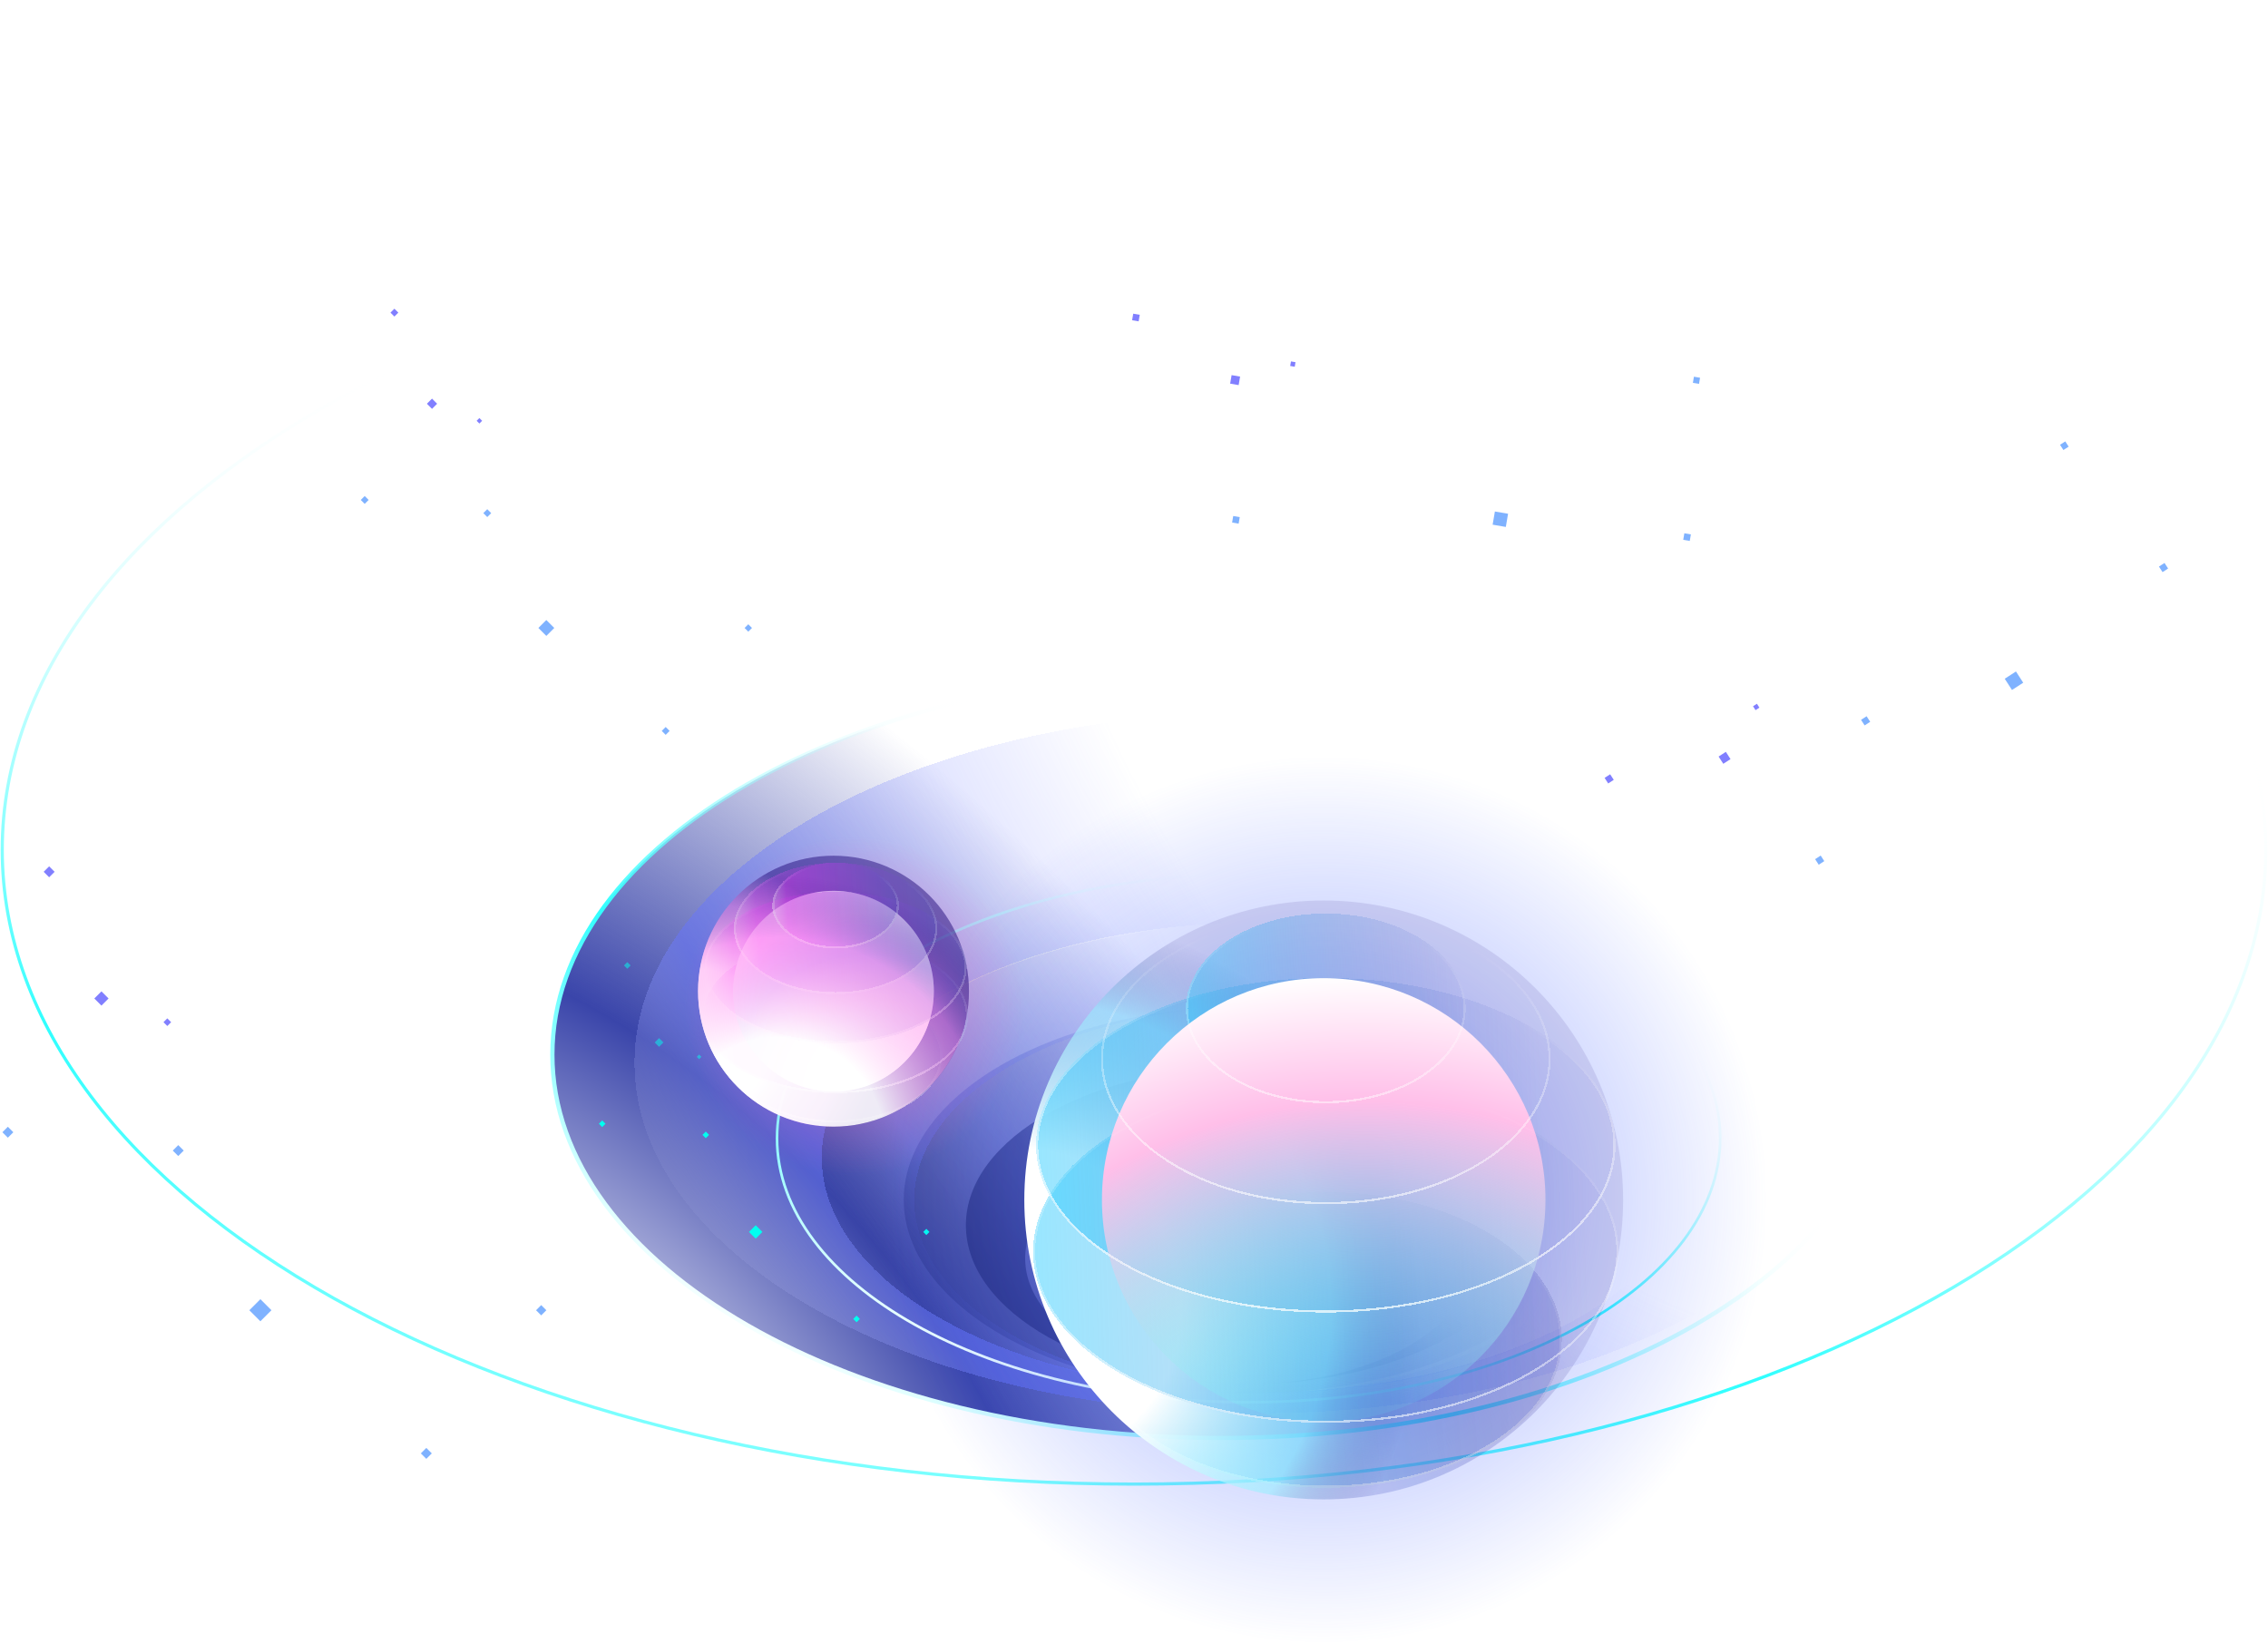 <?xml version="1.0" encoding="UTF-8"?> <svg xmlns="http://www.w3.org/2000/svg" width="1116" height="809" viewBox="0 0 1116 809" fill="none"> <path d="M1114.9 418.149C1114.9 504.128 1052.77 582.127 951.957 638.676C851.174 695.21 711.89 730.202 558 730.202C404.11 730.202 264.827 695.21 164.043 638.676C63.235 582.127 1.1 504.128 1.1 418.149C1.1 332.169 63.235 254.17 164.043 197.622C264.827 141.087 404.11 106.095 558 106.095C711.89 106.095 851.174 141.087 951.957 197.622C1052.77 254.17 1114.9 332.169 1114.9 418.149Z" stroke="url(#paint0_linear_714_2590)" stroke-width="1.553"></path> <path d="M929.759 518.944C929.759 570.772 893.185 617.893 833.62 652.115C774.083 686.321 691.765 707.511 600.783 707.511C509.8 707.511 427.482 686.321 367.945 652.115C308.38 617.893 271.806 570.772 271.806 518.944C271.806 467.115 308.38 419.994 367.945 385.772C427.482 351.566 509.8 330.376 600.783 330.376C691.765 330.376 774.083 351.566 833.62 385.772C893.185 419.994 929.759 467.115 929.759 518.944Z" fill="url(#paint1_radial_714_2590)" stroke="url(#paint2_linear_714_2590)" stroke-width="2.07"></path> <ellipse cx="614.397" cy="590.346" rx="169.707" ry="95.197" fill="url(#paint3_radial_714_2590)" fill-opacity="0.6"></ellipse> <g filter="url(#filter0_d_714_2590)"> <path fill-rule="evenodd" clip-rule="evenodd" d="M614.395 685.544C733.24 685.544 829.582 633.807 829.582 569.986C829.582 506.166 733.24 454.428 614.395 454.428C495.551 454.428 399.209 506.166 399.209 569.986C399.209 633.807 495.551 685.544 614.395 685.544ZM614.396 685.544C708.122 685.544 784.103 642.922 784.103 590.346C784.103 537.77 708.122 495.149 614.396 495.149C520.67 495.149 444.69 537.77 444.69 590.346C444.69 642.922 520.67 685.544 614.396 685.544Z" fill="url(#paint4_radial_714_2590)" fill-opacity="0.6" shape-rendering="crispEdges"></path> </g> <g filter="url(#filter1_d_714_2590)"> <path fill-rule="evenodd" clip-rule="evenodd" d="M614.396 695.846C784.153 695.846 921.768 618.651 921.768 523.426C921.768 428.2 784.153 351.005 614.396 351.005C444.64 351.005 307.025 428.2 307.025 523.426C307.025 618.651 444.64 695.846 614.396 695.846ZM614.395 685.543C733.24 685.543 829.582 633.806 829.582 569.985C829.582 506.164 733.24 454.427 614.395 454.427C495.551 454.427 399.209 506.164 399.209 569.985C399.209 633.806 495.551 685.543 614.395 685.543Z" fill="url(#paint5_radial_714_2590)" shape-rendering="crispEdges"></path> </g> <path fill-rule="evenodd" clip-rule="evenodd" d="M615.352 680.891C691.749 680.602 753.522 645.773 753.522 602.85C753.522 559.748 691.233 524.807 614.396 524.807C537.56 524.807 475.271 559.748 475.271 602.85C475.271 645.775 537.05 680.606 613.452 680.891C553.167 680.606 504.455 653.104 504.455 619.22C504.455 585.159 553.678 557.547 614.398 557.547C675.117 557.547 724.34 585.159 724.34 619.22C724.34 653.102 675.632 680.603 615.352 680.891Z" fill="url(#paint6_radial_714_2590)"></path> <path d="M846.449 560.025C846.449 595.732 820.641 628.191 778.624 651.761C736.627 675.319 678.566 689.911 614.397 689.911C550.229 689.911 492.168 675.319 450.171 651.761C408.154 628.191 382.346 595.732 382.346 560.025C382.346 524.318 408.154 491.858 450.171 468.288C492.168 444.73 550.229 430.139 614.397 430.139C678.566 430.139 736.627 444.73 778.624 468.288C820.641 491.858 846.449 524.318 846.449 560.025Z" stroke="url(#paint7_linear_714_2590)" stroke-width="1.294"></path> <rect width="2.311" height="2.311" transform="matrix(0.707 0.707 -0.707 0.707 347.278 556.753)" fill="#00FFF0"></rect> <rect x="371.846" y="602.833" width="4.673" height="4.673" transform="rotate(45 371.846 602.833)" fill="#00FFF0"></rect> <rect width="2.172" height="2.172" transform="matrix(-0.707 -0.707 -0.707 0.707 457.365 606.138)" fill="#00FFF0"></rect> <rect x="421.471" y="647.31" width="2.311" height="2.311" transform="rotate(45 421.471 647.31)" fill="#00FFF0"></rect> <rect width="2.311" height="2.311" transform="matrix(0.707 0.707 -0.707 0.707 296.319 551.271)" fill="#00FFF0"></rect> <rect width="2.311" height="2.311" transform="matrix(0.707 0.707 -0.707 0.707 308.664 473.387)" fill="#00FFF0" fill-opacity="0.5"></rect> <rect x="344.007" y="518.851" width="1.615" height="1.615" transform="rotate(45 344.007 518.851)" fill="#00FFF0" fill-opacity="0.5"></rect> <rect x="324.305" y="510.775" width="3.013" height="3.013" transform="rotate(45 324.305 510.775)" fill="#00FFF0" fill-opacity="0.5"></rect> <circle cx="651.344" cy="590.394" r="147.322" fill="url(#paint8_radial_714_2590)" fill-opacity="0.5"></circle> <circle cx="651.345" cy="590.346" r="218.22" fill="url(#paint9_radial_714_2590)" fill-opacity="0.6"></circle> <g filter="url(#filter2_d_714_2590)"> <ellipse cx="651.345" cy="658.23" rx="116.124" ry="72.749" fill="url(#paint10_linear_714_2590)" fill-opacity="0.5" shape-rendering="crispEdges"></ellipse> <path d="M766.951 658.23C766.951 678.076 754.109 696.122 733.182 709.232C712.262 722.338 683.33 730.461 651.345 730.461C619.36 730.461 590.427 722.338 569.507 709.232C548.581 696.122 535.738 678.076 535.738 658.23C535.738 638.383 548.581 620.337 569.507 607.227C590.427 594.122 619.36 585.999 651.345 585.999C683.33 585.999 712.262 594.122 733.182 607.227C754.109 620.337 766.951 638.383 766.951 658.23Z" stroke="url(#paint11_linear_714_2590)" stroke-opacity="0.6" stroke-width="1.035" shape-rendering="crispEdges"></path> </g> <circle cx="651.344" cy="590.395" r="147.322" fill="url(#paint12_radial_714_2590)"></circle> <g filter="url(#filter3_d_714_2590)"> <ellipse cx="651.344" cy="614.753" rx="144.032" ry="84.261" fill="url(#paint13_linear_714_2590)" fill-opacity="0.5" shape-rendering="crispEdges"></ellipse> </g> <g filter="url(#filter4_d_714_2590)"> <ellipse cx="651.345" cy="562.441" rx="142.567" ry="82.313" fill="url(#paint14_linear_714_2590)" fill-opacity="0.5" shape-rendering="crispEdges"></ellipse> <path d="M793.394 562.441C793.394 584.907 777.617 605.346 751.896 620.196C726.188 635.039 690.639 644.236 651.345 644.236C612.05 644.236 576.501 635.039 550.793 620.196C525.072 605.346 509.295 584.907 509.295 562.441C509.295 539.974 525.072 519.535 550.793 504.685C576.501 489.842 612.05 480.645 651.345 480.645C690.639 480.645 726.188 489.842 751.896 504.685C777.617 519.535 793.394 539.974 793.394 562.441Z" stroke="url(#paint15_linear_714_2590)" stroke-opacity="0.6" stroke-width="1.035" shape-rendering="crispEdges"></path> </g> <g filter="url(#filter5_d_714_2590)"> <ellipse cx="651.346" cy="495.098" rx="68.857" ry="46.67" fill="url(#paint16_linear_714_2590)" fill-opacity="0.5" shape-rendering="crispEdges"></ellipse> </g> <circle cx="651.343" cy="590.394" r="109.124" fill="url(#paint17_radial_714_2590)"></circle> <g filter="url(#filter6_d_714_2590)"> <path d="M761.453 519.935C761.453 539.446 749.217 557.181 729.287 570.063C709.363 582.941 681.807 590.924 651.342 590.924C620.878 590.924 593.322 582.941 573.398 570.063C553.468 557.181 541.232 539.446 541.232 519.935C541.232 500.423 553.468 482.688 573.398 469.806C593.322 456.928 620.878 448.945 651.342 448.945C681.807 448.945 709.363 456.928 729.287 469.806C749.217 482.688 761.453 500.423 761.453 519.935Z" stroke="url(#paint18_linear_714_2590)" stroke-opacity="0.6" stroke-width="1.035" shape-rendering="crispEdges"></path> </g> <g filter="url(#filter7_d_714_2590)"> <path d="M793.394 562.441C793.394 584.907 777.617 605.346 751.896 620.196C726.188 635.039 690.639 644.236 651.345 644.236C612.05 644.236 576.501 635.039 550.793 620.196C525.072 605.346 509.295 584.907 509.295 562.441C509.295 539.974 525.072 519.535 550.793 504.685C576.501 489.842 612.05 480.645 651.345 480.645C690.639 480.645 726.188 489.842 751.896 504.685C777.617 519.535 793.394 539.974 793.394 562.441Z" stroke="url(#paint19_linear_714_2590)" stroke-opacity="0.6" stroke-width="1.035" shape-rendering="crispEdges"></path> </g> <g filter="url(#filter8_d_714_2590)"> <path d="M794.858 614.753C794.858 637.762 778.913 658.687 752.929 673.888C726.956 689.083 691.042 698.497 651.344 698.497C611.646 698.497 575.732 689.083 549.76 673.888C523.775 658.687 507.83 637.762 507.83 614.753C507.83 591.745 523.775 570.82 549.76 555.618C575.732 540.424 611.646 531.009 651.344 531.009C691.042 531.009 726.956 540.424 752.929 555.618C778.913 570.82 794.858 591.745 794.858 614.753Z" stroke="url(#paint20_linear_714_2590)" stroke-opacity="0.6" stroke-width="1.035" shape-rendering="crispEdges"></path> </g> <g filter="url(#filter9_d_714_2590)"> <path d="M719.686 495.098C719.686 507.763 712.112 519.288 699.745 527.671C687.381 536.051 670.27 541.251 651.346 541.251C632.421 541.251 615.311 536.051 602.947 527.671C590.579 519.288 583.006 507.763 583.006 495.098C583.006 482.433 590.579 470.908 602.947 462.526C615.311 454.146 632.421 448.945 651.346 448.945C670.27 448.945 687.381 454.146 699.745 462.526C712.112 470.908 719.686 482.433 719.686 495.098Z" stroke="url(#paint21_linear_714_2590)" stroke-opacity="0.6" stroke-width="1.035" shape-rendering="crispEdges"></path> </g> <circle cx="420.416" cy="495.15" r="83.607" fill="url(#paint22_radial_714_2590)" fill-opacity="0.6"></circle> <g filter="url(#filter10_d_714_2590)"> <ellipse cx="410.136" cy="518.359" rx="52.536" ry="32.912" fill="url(#paint23_linear_714_2590)" fill-opacity="0.5" shape-rendering="crispEdges"></ellipse> <path d="M462.154 518.359C462.154 527.206 456.429 535.292 447.01 541.193C437.597 547.09 424.562 550.754 410.136 550.754C395.71 550.754 382.675 547.09 373.262 541.193C363.843 535.292 358.118 527.206 358.118 518.359C358.118 509.513 363.843 501.427 373.262 495.526C382.675 489.629 395.71 485.965 410.136 485.965C424.562 485.965 437.597 489.629 447.01 495.526C456.429 501.427 462.154 509.513 462.154 518.359Z" stroke="url(#paint24_linear_714_2590)" stroke-opacity="0.6" stroke-width="1.035" shape-rendering="crispEdges"></path> </g> <circle cx="410.137" cy="487.67" r="66.65" fill="url(#paint25_radial_714_2590)"></circle> <g filter="url(#filter11_d_714_2590)"> <ellipse cx="410.136" cy="498.69" rx="65.162" ry="38.121" fill="url(#paint26_linear_714_2590)" fill-opacity="0.5" shape-rendering="crispEdges"></ellipse> <path d="M474.78 498.69C474.78 508.957 467.663 518.346 455.951 525.198C444.252 532.043 428.055 536.293 410.136 536.293C392.218 536.293 376.021 532.043 364.322 525.198C352.61 518.346 345.492 508.957 345.492 498.69C345.492 488.423 352.61 479.033 364.322 472.181C376.021 465.336 392.218 461.086 410.136 461.086C428.055 461.086 444.252 465.336 455.951 472.181C467.663 479.033 474.78 488.423 474.78 498.69Z" stroke="url(#paint27_linear_714_2590)" stroke-opacity="0.6" stroke-width="1.035" shape-rendering="crispEdges"></path> </g> <circle cx="410.138" cy="487.67" r="49.369" fill="url(#paint28_radial_714_2590)"></circle> <circle cx="410.138" cy="487.67" r="49.369" fill="url(#paint29_radial_714_2590)"></circle> <g filter="url(#filter12_d_714_2590)"> <ellipse cx="410.138" cy="475.024" rx="64.499" ry="37.239" fill="url(#paint30_linear_714_2590)" fill-opacity="0.5" shape-rendering="crispEdges"></ellipse> <path d="M474.119 475.024C474.119 485.044 467.081 494.214 455.487 500.907C443.907 507.593 427.875 511.745 410.138 511.745C392.402 511.745 376.37 507.593 364.789 500.907C353.196 494.214 346.157 485.044 346.157 475.024C346.157 465.003 353.196 455.834 364.789 449.14C376.37 442.454 392.402 438.302 410.138 438.302C427.875 438.302 443.907 442.454 455.487 449.14C467.081 455.834 474.119 465.003 474.119 475.024Z" stroke="url(#paint31_linear_714_2590)" stroke-opacity="0.6" stroke-width="1.035" shape-rendering="crispEdges"></path> </g> <g filter="url(#filter13_d_714_2590)"> <ellipse cx="410.136" cy="455.794" rx="50.049" ry="32.35" fill="url(#paint32_linear_714_2590)" fill-opacity="0.5" shape-rendering="crispEdges"></ellipse> <path d="M459.667 455.794C459.667 464.493 454.212 472.439 445.245 478.235C436.283 484.027 423.871 487.627 410.136 487.627C396.4 487.627 383.988 484.027 375.026 478.235C366.06 472.439 360.604 464.493 360.604 455.794C360.604 447.095 366.06 439.149 375.026 433.353C383.988 427.561 396.4 423.961 410.136 423.961C423.871 423.961 436.283 427.561 445.245 433.353C454.212 439.149 459.667 447.095 459.667 455.794Z" stroke="url(#paint33_linear_714_2590)" stroke-opacity="0.6" stroke-width="1.035" shape-rendering="crispEdges"></path> </g> <g filter="url(#filter14_d_714_2590)"> <ellipse cx="410.137" cy="444.558" rx="31.152" ry="21.114" fill="url(#paint34_linear_714_2590)" fill-opacity="0.5" shape-rendering="crispEdges"></ellipse> <path d="M440.772 444.558C440.772 450.165 437.418 455.302 431.875 459.059C426.334 462.815 418.65 465.154 410.137 465.154C401.625 465.154 393.941 462.815 388.4 459.059C382.856 455.302 379.503 450.165 379.503 444.558C379.503 438.95 382.856 433.814 388.4 430.056C393.941 426.301 401.625 423.961 410.137 423.961C418.65 423.961 426.334 426.301 431.875 430.056C437.418 433.814 440.772 438.95 440.772 444.558Z" stroke="url(#paint35_linear_714_2590)" stroke-opacity="0.6" stroke-width="1.035" shape-rendering="crispEdges"></path> </g> <circle cx="410.137" cy="487.67" r="66.65" fill="url(#paint36_radial_714_2590)" fill-opacity="0.9"></circle> <rect x="239.763" y="250.534" width="2.738" height="2.738" transform="rotate(45 239.763 250.534)" fill="#0066FF" fill-opacity="0.5"></rect> <rect x="268.833" y="305.061" width="5.53" height="5.53" transform="rotate(45 268.833 305.061)" fill="#0066FF" fill-opacity="0.5"></rect> <rect width="2.573" height="2.573" transform="matrix(-0.707 -0.707 -0.707 0.707 370.027 308.972)" fill="#0066FF" fill-opacity="0.5"></rect> <rect x="327.555" y="357.69" width="2.738" height="2.738" transform="rotate(45 327.555 357.69)" fill="#0066FF" fill-opacity="0.5"></rect> <rect x="179.462" y="244.046" width="2.738" height="2.738" transform="rotate(45 179.462 244.046)" fill="#0066FF" fill-opacity="0.5"></rect> <rect x="194.07" y="151.886" width="2.738" height="2.738" transform="rotate(45 194.07 151.886)" fill="#0500FF" fill-opacity="0.5"></rect> <rect width="1.911" height="1.911" transform="matrix(0.707 0.707 -0.707 0.707 235.89 205.685)" fill="#0500FF" fill-opacity="0.5"></rect> <rect x="212.58" y="196.128" width="3.566" height="3.566" transform="rotate(45 212.58 196.128)" fill="#0500FF" fill-opacity="0.5"></rect> <rect x="87.712" y="563.409" width="3.807" height="3.807" transform="rotate(45 87.712 563.409)" fill="#0066FF" fill-opacity="0.5"></rect> <rect width="7.689" height="7.689" transform="matrix(0.707 0.707 -0.707 0.707 128.131 639.222)" fill="#0066FF" fill-opacity="0.5"></rect> <rect width="3.578" height="3.578" transform="matrix(-0.707 -0.707 -0.707 0.707 268.83 644.659)" fill="#0066FF" fill-opacity="0.5"></rect> <rect width="3.807" height="3.807" transform="matrix(0.707 0.707 -0.707 0.707 209.777 712.399)" fill="#0066FF" fill-opacity="0.5"></rect> <rect width="3.807" height="3.807" transform="matrix(0.707 0.707 -0.707 0.707 3.869 554.389)" fill="#0066FF" fill-opacity="0.5"></rect> <rect x="24.18" y="426.25" width="3.807" height="3.807" transform="rotate(45 24.18 426.25)" fill="#0500FF" fill-opacity="0.5"></rect> <rect x="82.328" y="501.052" width="2.661" height="2.661" transform="rotate(45 82.328 501.052)" fill="#0500FF" fill-opacity="0.5"></rect> <rect width="4.957" height="4.957" transform="matrix(0.707 0.707 -0.707 0.707 49.915 487.765)" fill="#0500FF" fill-opacity="0.5"></rect> <rect x="915.748" y="354.175" width="3.258" height="3.258" transform="rotate(-32.898 915.748 354.175)" fill="#0066FF" fill-opacity="0.5"></rect> <rect x="986.449" y="333.954" width="6.581" height="6.581" transform="rotate(-32.898 986.449 333.954)" fill="#0066FF" fill-opacity="0.5"></rect> <rect width="3.062" height="3.062" transform="matrix(-0.84 0.543 0.543 0.84 1016.24 217.182)" fill="#0066FF" fill-opacity="0.5"></rect> <rect width="3.258" height="3.258" transform="matrix(0.84 -0.543 0.543 0.84 1062.34 278.757)" fill="#0066FF" fill-opacity="0.5"></rect> <rect x="893.156" y="422.723" width="3.258" height="3.258" transform="rotate(-32.898 893.156 422.723)" fill="#0066FF" fill-opacity="0.5"></rect> <rect x="789.564" y="382.732" width="3.258" height="3.258" transform="rotate(-32.898 789.564 382.732)" fill="#0500FF" fill-opacity="0.5"></rect> <rect width="2.274" height="2.274" transform="matrix(0.84 -0.543 0.543 0.84 862.598 347.492)" fill="#0500FF" fill-opacity="0.5"></rect> <rect width="4.243" height="4.243" transform="matrix(0.84 -0.543 0.543 0.84 845.661 372.232)" fill="#0500FF" fill-opacity="0.5"></rect> <rect x="735.579" y="251.666" width="6.581" height="6.581" transform="rotate(9.69 735.579 251.666)" fill="#0066FF" fill-opacity="0.5"></rect> <rect width="3.062" height="3.062" transform="matrix(-0.986 -0.168 -0.168 0.986 836.54 185.858)" fill="#0066FF" fill-opacity="0.5"></rect> <rect x="828.806" y="262.384" width="3.258" height="3.258" transform="rotate(9.69 828.806 262.384)" fill="#0066FF" fill-opacity="0.5"></rect> <rect x="606.823" y="253.888" width="3.258" height="3.258" transform="rotate(9.69 606.823 253.888)" fill="#0066FF" fill-opacity="0.5"></rect> <rect x="557.617" y="154.344" width="3.258" height="3.258" transform="rotate(9.69 557.617 154.344)" fill="#0500FF" fill-opacity="0.5"></rect> <rect width="2.274" height="2.274" transform="matrix(0.986 0.168 -0.168 0.986 635.235 177.821)" fill="#0500FF" fill-opacity="0.5"></rect> <rect x="606.024" y="184.575" width="4.243" height="4.243" transform="rotate(9.69 606.024 184.575)" fill="#0500FF" fill-opacity="0.5"></rect> <defs> <filter id="filter0_d_714_2590" x="396.621" y="446.665" width="445.9" height="246.643" filterUnits="userSpaceOnUse" color-interpolation-filters="sRGB"> <feFlood flood-opacity="0" result="BackgroundImageFix"></feFlood> <feColorMatrix in="SourceAlpha" type="matrix" values="0 0 0 0 0 0 0 0 0 0 0 0 0 0 0 0 0 0 127 0" result="hardAlpha"></feColorMatrix> <feOffset dx="5.176"></feOffset> <feGaussianBlur stdDeviation="3.882"></feGaussianBlur> <feComposite in2="hardAlpha" operator="out"></feComposite> <feColorMatrix type="matrix" values="0 0 0 0 0.12 0 0 0 0 0.164 0 0 0 0 0.562 0 0 0 0.1 0"></feColorMatrix> <feBlend mode="normal" in2="BackgroundImageFix" result="effect1_dropShadow_714_2590"></feBlend> <feBlend mode="normal" in="SourceGraphic" in2="effect1_dropShadow_714_2590" result="shape"></feBlend> </filter> <filter id="filter1_d_714_2590" x="304.437" y="342.723" width="630.271" height="360.369" filterUnits="userSpaceOnUse" color-interpolation-filters="sRGB"> <feFlood flood-opacity="0" result="BackgroundImageFix"></feFlood> <feColorMatrix in="SourceAlpha" type="matrix" values="0 0 0 0 0 0 0 0 0 0 0 0 0 0 0 0 0 0 127 0" result="hardAlpha"></feColorMatrix> <feOffset dx="5.176" dy="-0.518"></feOffset> <feGaussianBlur stdDeviation="3.882"></feGaussianBlur> <feComposite in2="hardAlpha" operator="out"></feComposite> <feColorMatrix type="matrix" values="0 0 0 0 0.12 0 0 0 0 0.164 0 0 0 0 0.562 0 0 0 0.1 0"></feColorMatrix> <feBlend mode="normal" in2="BackgroundImageFix" result="effect1_dropShadow_714_2590"></feBlend> <feBlend mode="normal" in="SourceGraphic" in2="effect1_dropShadow_714_2590" result="shape"></feBlend> </filter> <filter id="filter2_d_714_2590" x="528.492" y="578.753" width="247.775" height="161.024" filterUnits="userSpaceOnUse" color-interpolation-filters="sRGB"> <feFlood flood-opacity="0" result="BackgroundImageFix"></feFlood> <feColorMatrix in="SourceAlpha" type="matrix" values="0 0 0 0 0 0 0 0 0 0 0 0 0 0 0 0 0 0 127 0" result="hardAlpha"></feColorMatrix> <feOffset dx="1.035" dy="1.035"></feOffset> <feGaussianBlur stdDeviation="3.882"></feGaussianBlur> <feComposite in2="hardAlpha" operator="out"></feComposite> <feColorMatrix type="matrix" values="0 0 0 0 0.44 0 0 0 0 0.201 0 0 0 0 0.679 0 0 0 0.2 0"></feColorMatrix> <feBlend mode="normal" in2="BackgroundImageFix" result="effect1_dropShadow_714_2590"></feBlend> <feBlend mode="normal" in="SourceGraphic" in2="effect1_dropShadow_714_2590" result="shape"></feBlend> </filter> <filter id="filter3_d_714_2590" x="500.584" y="523.763" width="303.591" height="184.05" filterUnits="userSpaceOnUse" color-interpolation-filters="sRGB"> <feFlood flood-opacity="0" result="BackgroundImageFix"></feFlood> <feColorMatrix in="SourceAlpha" type="matrix" values="0 0 0 0 0 0 0 0 0 0 0 0 0 0 0 0 0 0 127 0" result="hardAlpha"></feColorMatrix> <feOffset dx="1.035" dy="1.035"></feOffset> <feGaussianBlur stdDeviation="3.882"></feGaussianBlur> <feComposite in2="hardAlpha" operator="out"></feComposite> <feColorMatrix type="matrix" values="0 0 0 0 0.44 0 0 0 0 0.201 0 0 0 0 0.679 0 0 0 0.2 0"></feColorMatrix> <feBlend mode="normal" in2="BackgroundImageFix" result="effect1_dropShadow_714_2590"></feBlend> <feBlend mode="normal" in="SourceGraphic" in2="effect1_dropShadow_714_2590" result="shape"></feBlend> </filter> <filter id="filter4_d_714_2590" x="502.049" y="473.399" width="300.661" height="180.153" filterUnits="userSpaceOnUse" color-interpolation-filters="sRGB"> <feFlood flood-opacity="0" result="BackgroundImageFix"></feFlood> <feColorMatrix in="SourceAlpha" type="matrix" values="0 0 0 0 0 0 0 0 0 0 0 0 0 0 0 0 0 0 127 0" result="hardAlpha"></feColorMatrix> <feOffset dx="1.035" dy="1.035"></feOffset> <feGaussianBlur stdDeviation="3.882"></feGaussianBlur> <feComposite in2="hardAlpha" operator="out"></feComposite> <feColorMatrix type="matrix" values="0 0 0 0 0.44 0 0 0 0 0.201 0 0 0 0 0.679 0 0 0 0.2 0"></feColorMatrix> <feBlend mode="normal" in2="BackgroundImageFix" result="effect1_dropShadow_714_2590"></feBlend> <feBlend mode="normal" in="SourceGraphic" in2="effect1_dropShadow_714_2590" result="shape"></feBlend> </filter> <filter id="filter5_d_714_2590" x="575.76" y="441.699" width="153.242" height="108.868" filterUnits="userSpaceOnUse" color-interpolation-filters="sRGB"> <feFlood flood-opacity="0" result="BackgroundImageFix"></feFlood> <feColorMatrix in="SourceAlpha" type="matrix" values="0 0 0 0 0 0 0 0 0 0 0 0 0 0 0 0 0 0 127 0" result="hardAlpha"></feColorMatrix> <feOffset dx="1.035" dy="1.035"></feOffset> <feGaussianBlur stdDeviation="3.882"></feGaussianBlur> <feComposite in2="hardAlpha" operator="out"></feComposite> <feColorMatrix type="matrix" values="0 0 0 0 0.44 0 0 0 0 0.201 0 0 0 0 0.679 0 0 0 0.2 0"></feColorMatrix> <feBlend mode="normal" in2="BackgroundImageFix" result="effect1_dropShadow_714_2590"></feBlend> <feBlend mode="normal" in="SourceGraphic" in2="effect1_dropShadow_714_2590" result="shape"></feBlend> </filter> <filter id="filter6_d_714_2590" x="533.986" y="441.699" width="236.783" height="158.541" filterUnits="userSpaceOnUse" color-interpolation-filters="sRGB"> <feFlood flood-opacity="0" result="BackgroundImageFix"></feFlood> <feColorMatrix in="SourceAlpha" type="matrix" values="0 0 0 0 0 0 0 0 0 0 0 0 0 0 0 0 0 0 127 0" result="hardAlpha"></feColorMatrix> <feOffset dx="1.035" dy="1.035"></feOffset> <feGaussianBlur stdDeviation="3.882"></feGaussianBlur> <feComposite in2="hardAlpha" operator="out"></feComposite> <feColorMatrix type="matrix" values="0 0 0 0 0.44 0 0 0 0 0.201 0 0 0 0 0.679 0 0 0 0.2 0"></feColorMatrix> <feBlend mode="normal" in2="BackgroundImageFix" result="effect1_dropShadow_714_2590"></feBlend> <feBlend mode="normal" in="SourceGraphic" in2="effect1_dropShadow_714_2590" result="shape"></feBlend> </filter> <filter id="filter7_d_714_2590" x="502.049" y="473.399" width="300.661" height="180.153" filterUnits="userSpaceOnUse" color-interpolation-filters="sRGB"> <feFlood flood-opacity="0" result="BackgroundImageFix"></feFlood> <feColorMatrix in="SourceAlpha" type="matrix" values="0 0 0 0 0 0 0 0 0 0 0 0 0 0 0 0 0 0 127 0" result="hardAlpha"></feColorMatrix> <feOffset dx="1.035" dy="1.035"></feOffset> <feGaussianBlur stdDeviation="3.882"></feGaussianBlur> <feComposite in2="hardAlpha" operator="out"></feComposite> <feColorMatrix type="matrix" values="0 0 0 0 0.44 0 0 0 0 0.201 0 0 0 0 0.679 0 0 0 0.2 0"></feColorMatrix> <feBlend mode="normal" in2="BackgroundImageFix" result="effect1_dropShadow_714_2590"></feBlend> <feBlend mode="normal" in="SourceGraphic" in2="effect1_dropShadow_714_2590" result="shape"></feBlend> </filter> <filter id="filter8_d_714_2590" x="500.584" y="523.763" width="303.591" height="184.05" filterUnits="userSpaceOnUse" color-interpolation-filters="sRGB"> <feFlood flood-opacity="0" result="BackgroundImageFix"></feFlood> <feColorMatrix in="SourceAlpha" type="matrix" values="0 0 0 0 0 0 0 0 0 0 0 0 0 0 0 0 0 0 127 0" result="hardAlpha"></feColorMatrix> <feOffset dx="1.035" dy="1.035"></feOffset> <feGaussianBlur stdDeviation="3.882"></feGaussianBlur> <feComposite in2="hardAlpha" operator="out"></feComposite> <feColorMatrix type="matrix" values="0 0 0 0 0.44 0 0 0 0 0.201 0 0 0 0 0.679 0 0 0 0.2 0"></feColorMatrix> <feBlend mode="normal" in2="BackgroundImageFix" result="effect1_dropShadow_714_2590"></feBlend> <feBlend mode="normal" in="SourceGraphic" in2="effect1_dropShadow_714_2590" result="shape"></feBlend> </filter> <filter id="filter9_d_714_2590" x="575.76" y="441.699" width="153.242" height="108.868" filterUnits="userSpaceOnUse" color-interpolation-filters="sRGB"> <feFlood flood-opacity="0" result="BackgroundImageFix"></feFlood> <feColorMatrix in="SourceAlpha" type="matrix" values="0 0 0 0 0 0 0 0 0 0 0 0 0 0 0 0 0 0 127 0" result="hardAlpha"></feColorMatrix> <feOffset dx="1.035" dy="1.035"></feOffset> <feGaussianBlur stdDeviation="3.882"></feGaussianBlur> <feComposite in2="hardAlpha" operator="out"></feComposite> <feColorMatrix type="matrix" values="0 0 0 0 0.44 0 0 0 0 0.201 0 0 0 0 0.679 0 0 0 0.2 0"></feColorMatrix> <feBlend mode="normal" in2="BackgroundImageFix" result="effect1_dropShadow_714_2590"></feBlend> <feBlend mode="normal" in="SourceGraphic" in2="effect1_dropShadow_714_2590" result="shape"></feBlend> </filter> <filter id="filter10_d_714_2590" x="350.872" y="478.719" width="120.599" height="81.352" filterUnits="userSpaceOnUse" color-interpolation-filters="sRGB"> <feFlood flood-opacity="0" result="BackgroundImageFix"></feFlood> <feColorMatrix in="SourceAlpha" type="matrix" values="0 0 0 0 0 0 0 0 0 0 0 0 0 0 0 0 0 0 127 0" result="hardAlpha"></feColorMatrix> <feOffset dx="1.035" dy="1.035"></feOffset> <feGaussianBlur stdDeviation="3.882"></feGaussianBlur> <feComposite in2="hardAlpha" operator="out"></feComposite> <feColorMatrix type="matrix" values="0 0 0 0 0.44 0 0 0 0 0.201 0 0 0 0 0.679 0 0 0 0.2 0"></feColorMatrix> <feBlend mode="normal" in2="BackgroundImageFix" result="effect1_dropShadow_714_2590"></feBlend> <feBlend mode="normal" in="SourceGraphic" in2="effect1_dropShadow_714_2590" result="shape"></feBlend> </filter> <filter id="filter11_d_714_2590" x="338.246" y="453.84" width="145.85" height="91.769" filterUnits="userSpaceOnUse" color-interpolation-filters="sRGB"> <feFlood flood-opacity="0" result="BackgroundImageFix"></feFlood> <feColorMatrix in="SourceAlpha" type="matrix" values="0 0 0 0 0 0 0 0 0 0 0 0 0 0 0 0 0 0 127 0" result="hardAlpha"></feColorMatrix> <feOffset dx="1.035" dy="1.035"></feOffset> <feGaussianBlur stdDeviation="3.882"></feGaussianBlur> <feComposite in2="hardAlpha" operator="out"></feComposite> <feColorMatrix type="matrix" values="0 0 0 0 0.44 0 0 0 0 0.201 0 0 0 0 0.679 0 0 0 0.2 0"></feColorMatrix> <feBlend mode="normal" in2="BackgroundImageFix" result="effect1_dropShadow_714_2590"></feBlend> <feBlend mode="normal" in="SourceGraphic" in2="effect1_dropShadow_714_2590" result="shape"></feBlend> </filter> <filter id="filter12_d_714_2590" x="338.911" y="431.056" width="144.525" height="90.006" filterUnits="userSpaceOnUse" color-interpolation-filters="sRGB"> <feFlood flood-opacity="0" result="BackgroundImageFix"></feFlood> <feColorMatrix in="SourceAlpha" type="matrix" values="0 0 0 0 0 0 0 0 0 0 0 0 0 0 0 0 0 0 127 0" result="hardAlpha"></feColorMatrix> <feOffset dx="1.035" dy="1.035"></feOffset> <feGaussianBlur stdDeviation="3.882"></feGaussianBlur> <feComposite in2="hardAlpha" operator="out"></feComposite> <feColorMatrix type="matrix" values="0 0 0 0 0.44 0 0 0 0 0.201 0 0 0 0 0.679 0 0 0 0.2 0"></feColorMatrix> <feBlend mode="normal" in2="BackgroundImageFix" result="effect1_dropShadow_714_2590"></feBlend> <feBlend mode="normal" in="SourceGraphic" in2="effect1_dropShadow_714_2590" result="shape"></feBlend> </filter> <filter id="filter13_d_714_2590" x="353.358" y="416.715" width="115.625" height="80.228" filterUnits="userSpaceOnUse" color-interpolation-filters="sRGB"> <feFlood flood-opacity="0" result="BackgroundImageFix"></feFlood> <feColorMatrix in="SourceAlpha" type="matrix" values="0 0 0 0 0 0 0 0 0 0 0 0 0 0 0 0 0 0 127 0" result="hardAlpha"></feColorMatrix> <feOffset dx="1.035" dy="1.035"></feOffset> <feGaussianBlur stdDeviation="3.882"></feGaussianBlur> <feComposite in2="hardAlpha" operator="out"></feComposite> <feColorMatrix type="matrix" values="0 0 0 0 0.44 0 0 0 0 0.201 0 0 0 0 0.679 0 0 0 0.2 0"></feColorMatrix> <feBlend mode="normal" in2="BackgroundImageFix" result="effect1_dropShadow_714_2590"></feBlend> <feBlend mode="normal" in="SourceGraphic" in2="effect1_dropShadow_714_2590" result="shape"></feBlend> </filter> <filter id="filter14_d_714_2590" x="372.257" y="416.715" width="77.831" height="57.756" filterUnits="userSpaceOnUse" color-interpolation-filters="sRGB"> <feFlood flood-opacity="0" result="BackgroundImageFix"></feFlood> <feColorMatrix in="SourceAlpha" type="matrix" values="0 0 0 0 0 0 0 0 0 0 0 0 0 0 0 0 0 0 127 0" result="hardAlpha"></feColorMatrix> <feOffset dx="1.035" dy="1.035"></feOffset> <feGaussianBlur stdDeviation="3.882"></feGaussianBlur> <feComposite in2="hardAlpha" operator="out"></feComposite> <feColorMatrix type="matrix" values="0 0 0 0 0.44 0 0 0 0 0.201 0 0 0 0 0.679 0 0 0 0.2 0"></feColorMatrix> <feBlend mode="normal" in2="BackgroundImageFix" result="effect1_dropShadow_714_2590"></feBlend> <feBlend mode="normal" in="SourceGraphic" in2="effect1_dropShadow_714_2590" result="shape"></feBlend> </filter> <linearGradient id="paint0_linear_714_2590" x1="352.819" y1="947.859" x2="499.236" y2="240.511" gradientUnits="userSpaceOnUse"> <stop stop-color="white"></stop> <stop offset="0.509" stop-color="#30FFFF"></stop> <stop offset="1" stop-color="white" stop-opacity="0"></stop> </linearGradient> <radialGradient id="paint1_radial_714_2590" cx="0" cy="0" r="1" gradientUnits="userSpaceOnUse" gradientTransform="translate(281.341 693.544) rotate(-45.685) scale(355.024 632.713)"> <stop stop-color="white"></stop> <stop offset="0.462" stop-color="#3A45AA"></stop> <stop offset="1" stop-color="#3A45AA" stop-opacity="0"></stop> </radialGradient> <linearGradient id="paint2_linear_714_2590" x1="432.882" y1="701.144" x2="602.972" y2="419.122" gradientUnits="userSpaceOnUse"> <stop stop-color="white"></stop> <stop offset="0.443" stop-color="#30FFFF"></stop> <stop offset="1" stop-color="white" stop-opacity="0"></stop> </linearGradient> <radialGradient id="paint3_radial_714_2590" cx="0" cy="0" r="1" gradientUnits="userSpaceOnUse" gradientTransform="translate(702.734 502.986) rotate(141.315) scale(246.834 440.027)"> <stop offset="0.392" stop-color="#1B29A4" stop-opacity="0"></stop> <stop offset="0.842" stop-color="#2938BB" stop-opacity="0.5"></stop> <stop offset="1" stop-color="#172075" stop-opacity="0.5"></stop> </radialGradient> <radialGradient id="paint4_radial_714_2590" cx="0" cy="0" r="1" gradientUnits="userSpaceOnUse" gradientTransform="translate(726.405 463.941) rotate(141.571) scale(343.156 606.252)"> <stop offset="0.392" stop-color="#6675FF" stop-opacity="0"></stop> <stop offset="0.842" stop-color="#6675FF" stop-opacity="0.5"></stop> <stop offset="1" stop-color="#192059" stop-opacity="0"></stop> </radialGradient> <radialGradient id="paint5_radial_714_2590" cx="0" cy="0" r="1" gradientUnits="userSpaceOnUse" gradientTransform="translate(774.391 365.198) rotate(140.348) scale(498.718 889.055)"> <stop offset="0.392" stop-color="#6675FF" stop-opacity="0"></stop> <stop offset="0.842" stop-color="#6675FF" stop-opacity="0.5"></stop> <stop offset="1" stop-color="#DBDEFF" stop-opacity="0"></stop> </radialGradient> <radialGradient id="paint6_radial_714_2590" cx="0" cy="0" r="1" gradientUnits="userSpaceOnUse" gradientTransform="translate(686.815 531.231) rotate(141.315) scale(202.354 360.732)"> <stop offset="0.392" stop-color="#17217A" stop-opacity="0"></stop> <stop offset="0.842" stop-color="#1A2374" stop-opacity="0.5"></stop> <stop offset="1" stop-color="#151E6C" stop-opacity="0.5"></stop> </radialGradient> <linearGradient id="paint7_linear_714_2590" x1="496.007" y1="685.462" x2="593.592" y2="425.173" gradientUnits="userSpaceOnUse"> <stop stop-color="white"></stop> <stop offset="0.509" stop-color="#30FFFF"></stop> <stop offset="1" stop-color="white" stop-opacity="0"></stop> </linearGradient> <radialGradient id="paint8_radial_714_2590" cx="0" cy="0" r="1" gradientUnits="userSpaceOnUse" gradientTransform="translate(592.177 756.325) rotate(-64.076) scale(330.71)"> <stop offset="0.107" stop-color="white" stop-opacity="0.5"></stop> <stop offset="0.328" stop-color="#8FB5FF" stop-opacity="0.5"></stop> <stop offset="0.629" stop-color="#220C7A" stop-opacity="0"></stop> </radialGradient> <radialGradient id="paint9_radial_714_2590" cx="0" cy="0" r="1" gradientUnits="userSpaceOnUse" gradientTransform="translate(651.345 590.346) rotate(90) scale(218.22)"> <stop stop-color="#3E5DFF"></stop> <stop offset="1" stop-color="#3E5DFF" stop-opacity="0"></stop> </radialGradient> <linearGradient id="paint10_linear_714_2590" x1="767.469" y1="642.483" x2="535.294" y2="659.241" gradientUnits="userSpaceOnUse"> <stop stop-color="#4E53BE" stop-opacity="0.5"></stop> <stop offset="0.885" stop-color="#33CEFF" stop-opacity="0.7"></stop> <stop offset="1" stop-color="white" stop-opacity="0.5"></stop> </linearGradient> <linearGradient id="paint11_linear_714_2590" x1="671.641" y1="762.566" x2="686.117" y2="601.594" gradientUnits="userSpaceOnUse"> <stop stop-color="white"></stop> <stop offset="1" stop-color="white" stop-opacity="0"></stop> </linearGradient> <radialGradient id="paint12_radial_714_2590" cx="0" cy="0" r="1" gradientUnits="userSpaceOnUse" gradientTransform="translate(504.022 643.987) rotate(-19.664) scale(312.89)"> <stop offset="0.249" stop-color="white"></stop> <stop offset="0.483" stop-color="#8FF2FF" stop-opacity="0.5"></stop> <stop offset="0.627" stop-color="#220C7A" stop-opacity="0.1"></stop> </radialGradient> <linearGradient id="paint13_linear_714_2590" x1="780.569" y1="609.881" x2="507.433" y2="618.552" gradientUnits="userSpaceOnUse"> <stop stop-color="#4E53BE" stop-opacity="0.1"></stop> <stop offset="1" stop-color="#33CEFF"></stop> </linearGradient> <linearGradient id="paint14_linear_714_2590" x1="759.445" y1="555.119" x2="508.955" y2="566.386" gradientUnits="userSpaceOnUse"> <stop stop-color="#4E53BE" stop-opacity="0.1"></stop> <stop offset="0.997" stop-color="#33CEFF"></stop> </linearGradient> <linearGradient id="paint15_linear_714_2590" x1="676.263" y1="680.494" x2="691.376" y2="498.139" gradientUnits="userSpaceOnUse"> <stop stop-color="white"></stop> <stop offset="1" stop-color="white" stop-opacity="0"></stop> </linearGradient> <linearGradient id="paint16_linear_714_2590" x1="720.203" y1="484.997" x2="582.428" y2="494.188" gradientUnits="userSpaceOnUse"> <stop stop-color="#4E53BE" stop-opacity="0.1"></stop> <stop offset="1" stop-color="#33CEFF" stop-opacity="0.9"></stop> </linearGradient> <radialGradient id="paint17_radial_714_2590" cx="0" cy="0" r="1" gradientUnits="userSpaceOnUse" gradientTransform="translate(672.607 796.072) rotate(-83.198) scale(317.034)"> <stop offset="0.339" stop-color="#68FFF6" stop-opacity="0.1"></stop> <stop offset="0.802" stop-color="#FFBFE9"></stop> <stop offset="1" stop-color="white"></stop> </radialGradient> <linearGradient id="paint18_linear_714_2590" x1="663.885" y1="591.442" x2="671.278" y2="461.77" gradientUnits="userSpaceOnUse"> <stop stop-color="white"></stop> <stop offset="1" stop-color="white" stop-opacity="0"></stop> </linearGradient> <linearGradient id="paint19_linear_714_2590" x1="658.429" y1="646.913" x2="675.309" y2="493.252" gradientUnits="userSpaceOnUse"> <stop stop-color="white"></stop> <stop offset="1" stop-color="white" stop-opacity="0"></stop> </linearGradient> <linearGradient id="paint20_linear_714_2590" x1="661.84" y1="701.829" x2="664.686" y2="540.129" gradientUnits="userSpaceOnUse"> <stop stop-color="white"></stop> <stop offset="1" stop-color="white" stop-opacity="0"></stop> </linearGradient> <linearGradient id="paint21_linear_714_2590" x1="663.381" y1="562.033" x2="673.414" y2="458.906" gradientUnits="userSpaceOnUse"> <stop stop-color="white"></stop> <stop offset="1" stop-color="white" stop-opacity="0"></stop> </linearGradient> <radialGradient id="paint22_radial_714_2590" cx="0" cy="0" r="1" gradientUnits="userSpaceOnUse" gradientTransform="translate(420.416 495.15) rotate(90) scale(83.607)"> <stop stop-color="#FF65C1"></stop> <stop offset="1" stop-color="#FF65C1" stop-opacity="0"></stop> </radialGradient> <linearGradient id="paint23_linear_714_2590" x1="462.672" y1="511.236" x2="357.633" y2="518.817" gradientUnits="userSpaceOnUse"> <stop stop-color="#4E53BE" stop-opacity="0.5"></stop> <stop offset="0.885" stop-color="#FB33FF" stop-opacity="0.5"></stop> <stop offset="1" stop-color="white" stop-opacity="0.5"></stop> </linearGradient> <linearGradient id="paint24_linear_714_2590" x1="419.318" y1="565.562" x2="425.868" y2="492.737" gradientUnits="userSpaceOnUse"> <stop stop-color="white"></stop> <stop offset="1" stop-color="white" stop-opacity="0"></stop> </linearGradient> <radialGradient id="paint25_radial_714_2590" cx="0" cy="0" r="1" gradientUnits="userSpaceOnUse" gradientTransform="translate(343.487 511.915) rotate(-19.664) scale(141.555)"> <stop offset="0.249" stop-color="white"></stop> <stop offset="0.483" stop-color="#FF8FED" stop-opacity="0.5"></stop> <stop offset="0.627" stop-color="#220C7A" stop-opacity="0.5"></stop> </radialGradient> <linearGradient id="paint26_linear_714_2590" x1="475.298" y1="490.438" x2="345.115" y2="500.5" gradientUnits="userSpaceOnUse"> <stop stop-color="#4E53BE" stop-opacity="0.5"></stop> <stop offset="0.885" stop-color="#FB33FF" stop-opacity="0.5"></stop> <stop offset="1" stop-color="white" stop-opacity="0.5"></stop> </linearGradient> <linearGradient id="paint27_linear_714_2590" x1="421.525" y1="553.363" x2="428.616" y2="468.925" gradientUnits="userSpaceOnUse"> <stop stop-color="white"></stop> <stop offset="1" stop-color="white" stop-opacity="0"></stop> </linearGradient> <radialGradient id="paint28_radial_714_2590" cx="0" cy="0" r="1" gradientUnits="userSpaceOnUse" gradientTransform="translate(426.003 537.039) rotate(-107.749) scale(99.169)"> <stop offset="0.224" stop-color="white"></stop> <stop offset="0.466" stop-color="#FFCEF1"></stop> <stop offset="0.682" stop-color="#B6B9FF"></stop> <stop offset="0.882" stop-color="white"></stop> </radialGradient> <radialGradient id="paint29_radial_714_2590" cx="0" cy="0" r="1" gradientUnits="userSpaceOnUse" gradientTransform="translate(434.53 537.039) rotate(-100.377) scale(135.421)"> <stop stop-color="white"></stop> <stop offset="1" stop-color="white" stop-opacity="0"></stop> </radialGradient> <linearGradient id="paint30_linear_714_2590" x1="474.637" y1="466.963" x2="345.798" y2="477.053" gradientUnits="userSpaceOnUse"> <stop stop-color="#4E53BE" stop-opacity="0.5"></stop> <stop offset="0.885" stop-color="#FB33FF" stop-opacity="0.5"></stop> <stop offset="1" stop-color="white" stop-opacity="0.5"></stop> </linearGradient> <linearGradient id="paint31_linear_714_2590" x1="421.411" y1="528.432" x2="428.249" y2="445.933" gradientUnits="userSpaceOnUse"> <stop stop-color="white"></stop> <stop offset="1" stop-color="white" stop-opacity="0"></stop> </linearGradient> <linearGradient id="paint32_linear_714_2590" x1="460.185" y1="448.792" x2="360.086" y2="455.794" gradientUnits="userSpaceOnUse"> <stop stop-color="#4E53BE" stop-opacity="0.5"></stop> <stop offset="0.885" stop-color="#FB33FF" stop-opacity="0.5"></stop> <stop offset="1" stop-color="white" stop-opacity="0.5"></stop> </linearGradient> <linearGradient id="paint33_linear_714_2590" x1="418.883" y1="502.191" x2="425.522" y2="430.646" gradientUnits="userSpaceOnUse"> <stop stop-color="white"></stop> <stop offset="1" stop-color="white" stop-opacity="0"></stop> </linearGradient> <linearGradient id="paint34_linear_714_2590" x1="441.289" y1="439.988" x2="378.958" y2="444.146" gradientUnits="userSpaceOnUse"> <stop stop-color="#4E53BE" stop-opacity="0.5"></stop> <stop offset="0.885" stop-color="#FB33FF" stop-opacity="0.5"></stop> <stop offset="1" stop-color="white" stop-opacity="0.5"></stop> </linearGradient> <linearGradient id="paint35_linear_714_2590" x1="415.582" y1="474.84" x2="420.122" y2="428.184" gradientUnits="userSpaceOnUse"> <stop stop-color="white"></stop> <stop offset="1" stop-color="white" stop-opacity="0"></stop> </linearGradient> <radialGradient id="paint36_radial_714_2590" cx="0" cy="0" r="1" gradientUnits="userSpaceOnUse" gradientTransform="translate(383.368 562.739) rotate(-65.136) scale(210.169)"> <stop offset="0.249" stop-color="white"></stop> <stop offset="0.483" stop-color="#FF8FED" stop-opacity="0.5"></stop> <stop offset="0.627" stop-color="#220C7A" stop-opacity="0"></stop> </radialGradient> </defs> </svg> 